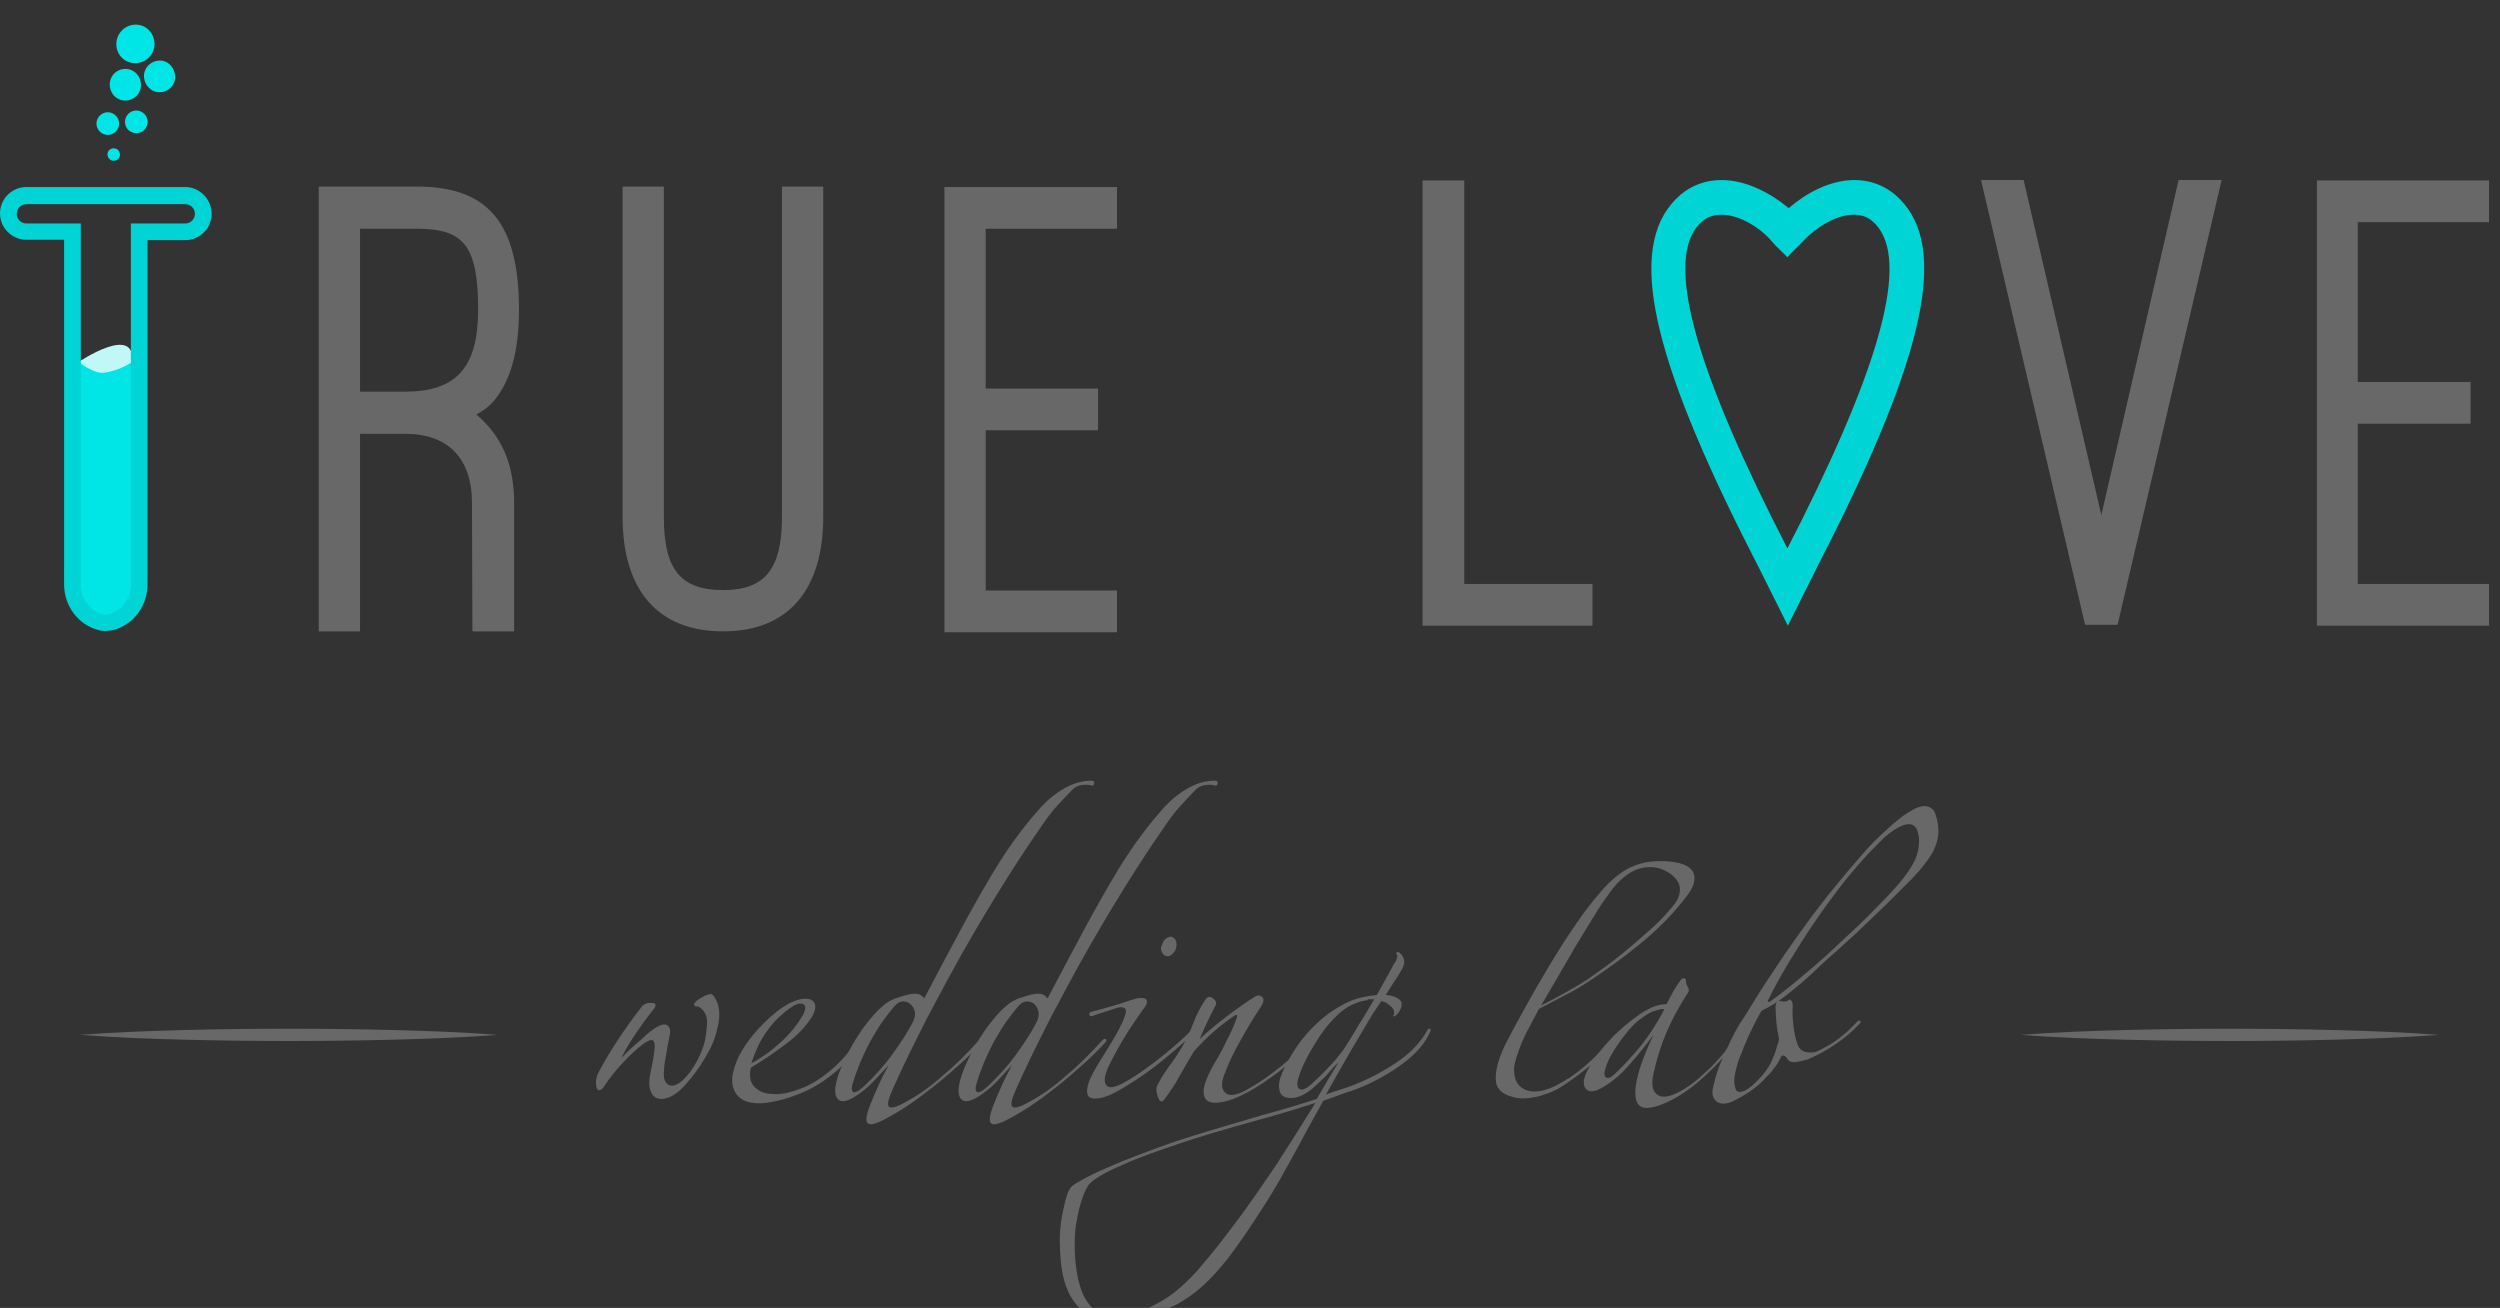 <?xml version="1.0" encoding="utf-8"?>
<!-- Generator: Adobe Illustrator 19.0.0, SVG Export Plug-In . SVG Version: 6.00 Build 0)  -->
<svg version="1.1" id="Layer_1" xmlns="http://www.w3.org/2000/svg" xmlns:xlink="http://www.w3.org/1999/xlink" x="0px" y="0px"
	 viewBox="-79 109 569.4 297.9" style="enable-background:new -79 109 569.4 297.9;" xml:space="preserve">
<rect x="-79" y="109" width="569.4" height="297.9" fill="#333333" stroke="none"/>
<style type="text/css">
	.st0{fill:#00D4D4;}
	.st1{fill:#C2F7F7;}
	.st2{fill:#00E6E6;}
	.st3{fill:#52BEC8;}
	.st4{fill:#686868;}
</style>
<g id="XMLID_112_">
	<path id="XMLID_113_" class="st0" d="M313.1,157.9c4,0,8.7,2.9,11.3,5.9c1.2,1.5,2.6,2.6,3.7,3.8c1.1-1.3,2.4-2.4,3.7-3.8
		c2.8-3,7.4-5.9,11.4-5.9c1.6,0,3,0.4,4.3,1.5c8.4,7.3,3.1,29.5-16.1,68l-3.3,6.5l-3.3-6.5c-19.2-38.5-24.5-60.8-16.1-68
		C310,158.3,311.5,157.9,313.1,157.9 M313.1,150c-3.6,0-6.8,1.2-9.4,3.4c-12,10.4-7.8,33.6,14.2,77.6l3.3,6.5l7,14l7-14l3.3-6.5
		c21.9-44,26.2-67.2,14.2-77.6c-2.6-2.2-5.8-3.4-9.3-3.4c-5.7,0-11.2,3.1-15,6.4C324.3,153,318.7,150,313.1,150L313.1,150z"/>
</g>
<g id="XMLID_110_">
	<path id="XMLID_39_" class="st1" d="M-61,191.4c0,0,12.9-8.7,12.1,0c-0.4,4.7-8.7,5.4-8.7,5.4L-61,191.4z"/>
</g>
<g id="XMLID_108_">
	<path id="XMLID_38_" class="st2" d="M-55.5,193.9c-2.3,0.2-5.6-2.5-5.6-2.5v53.1c0,2,2.6,4.3,6.1,4.8l0,0c3.5-0.5,6.1-2.8,6.1-4.8
		v-53.1C-48.8,191.4-51.7,193.5-55.5,193.9z"/>
</g>
<g id="XMLID_104_">
	<path id="XMLID_105_" class="st0" d="M-36.8,155.5c1.2,0,2.2,1,2.2,2.2l0,0c0,1.2-1,2.2-2.2,2.2h-12.4v82.3c0,3.1-2,5.9-5,6.7
		c-0.3,0.1-0.5,0.1-0.7,0.1s-0.4,0-0.7-0.1c-3-0.8-5-3.6-5-6.7v-82.3H-73c-1.2,0-2.2-1-2.2-2.2l0,0c0-1.2,1-2.2,2.2-2.2h18.1H-36.8
		 M-36.8,151.6h-18.1H-73c-3.3,0-6,2.7-6,6s2.7,6,6,6h8.6v78.5c0,4.9,3.2,9.2,7.8,10.4c0.6,0.2,1.2,0.2,1.7,0.2s1-0.1,1.7-0.2
		c4.6-1.2,7.8-5.5,7.8-10.4v-78.4h8.6c3.3,0,6-2.7,6-6C-30.8,154.4-33.5,151.6-36.8,151.6L-36.8,151.6z"/>
</g>
<g id="XMLID_102_">
	<path id="XMLID_35_" class="st3" d="M-53.1,243"/>
</g>
<g id="XMLID_100_">
	<path id="XMLID_34_" class="st2" d="M-45.9,124.9c0.8-1.8,3-2.6,4.7-1.8c1.7,0.8,2.6,3,1.8,4.8c-0.8,1.8-2.9,2.6-4.7,1.8
		C-45.9,128.8-46.7,126.7-45.9,124.9z"/>
</g>
<g id="XMLID_98_">
	<path id="XMLID_33_" class="st2" d="M-53.7,126.8c0.8-1.8,2.9-2.6,4.7-1.8c1.8,0.8,2.6,3,1.8,4.8s-2.9,2.6-4.7,1.8
		S-54.5,128.6-53.7,126.8z"/>
</g>
<g id="XMLID_96_">
	<path id="XMLID_32_" class="st2" d="M-50.3,135.7c0.6-1.3,2.1-1.9,3.4-1.3c1.3,0.6,1.9,2.1,1.3,3.4c-0.6,1.3-2.1,1.9-3.4,1.3
		C-50.3,138.6-50.9,137-50.3,135.7z"/>
</g>
<g id="XMLID_94_">
	<path id="XMLID_31_" class="st2" d="M-56.8,136.1c0.6-1.3,2.1-1.9,3.4-1.3s1.9,2.1,1.3,3.4c-0.6,1.3-2.1,1.9-3.4,1.3
		C-56.8,138.9-57.4,137.4-56.8,136.1z"/>
</g>
<g id="XMLID_92_">
	<path id="XMLID_30_" class="st2" d="M-54.4,143.6c0.3-0.7,1.1-1,1.9-0.7c0.7,0.3,1,1.2,0.7,1.9s-1.1,1-1.9,0.7
		C-54.4,145.1-54.7,144.3-54.4,143.6z"/>
</g>
<g id="XMLID_90_">
	<path id="XMLID_29_" class="st2" d="M-52.1,117.2c1-2.2,3.6-3.2,5.8-2.2c2.1,1,3.1,3.6,2.1,5.8s-3.6,3.2-5.8,2.2
		S-53.1,119.4-52.1,117.2z"/>
</g>
<g id="XMLID_53_">
	<g id="XMLID_84_">
		<g id="XMLID_87_">
			<path id="XMLID_28_" class="st4" d="M381.2,344.7c7.9-0.6,15.9-0.9,23.8-1.1s15.9-0.3,23.8-0.3s15.9,0.1,23.8,0.3
				c7.9,0.2,15.9,0.5,23.8,1.1c-7.9,0.6-15.9,0.9-23.8,1.1s-15.9,0.3-23.8,0.3s-15.9-0.1-23.8-0.3
				C397,345.6,389.1,345.3,381.2,344.7z"/>
		</g>
		<g id="XMLID_85_">
			<path id="XMLID_27_" class="st4" d="M-60.8,344.7c7.9-0.6,15.9-0.9,23.8-1.1s15.9-0.3,23.8-0.3s15.9,0.1,23.8,0.3
				c7.9,0.2,15.9,0.5,23.8,1.1c-7.9,0.6-15.9,0.9-23.8,1.1s-15.9,0.3-23.8,0.3s-15.9-0.1-23.8-0.3
				C-44.9,345.6-52.8,345.3-60.8,344.7z"/>
		</g>
	</g>
	<g id="XMLID_54_">
		<path id="XMLID_82_" class="st4" d="M81.6,349.9c-1.3,2.3-2.9,4.4-4.7,6.4c-1.1,1.2-2.2,2-3.2,2.5c-1.1,0.5-2,0.6-2.8,0.4
			s-1.4-0.8-1.7-1.7c-0.4-0.9-0.4-2.2-0.1-3.9c0.2-1,0.4-2,0.6-3c0.2-1.1,0.3-2,0.4-2.8c0.1-1.1-0.1-1.7-0.5-1.9
			c-0.4-0.1-1,0.1-2,0.8c-1.6,1.2-3.1,2.6-4.6,4.2s-3.1,3.5-4.6,5.8c-0.2,0.3-0.5,0.5-0.8,0.6s-0.5-0.1-0.7-0.5
			c-0.3-1.1-0.2-2.3,0.4-3.5c1.1-2.1,2.5-4.5,4.2-7.1s3.4-5,5.2-7.3c0.2-0.3,0.4-0.6,0.7-0.9c0.3-0.2,0.6-0.4,0.9-0.5
			c0.6-0.1,1.2-0.1,1.7,0c0.2,0.1,0.3,0.2,0.3,0.5c0,0.2-0.1,0.4-0.3,0.7c-1.4,1.7-2.7,3.5-4,5.4s-2.4,3.7-3.3,5.5
			c-0.1,0.1-0.1,0.2-0.1,0.3l0.2-0.2c0.8-0.9,1.8-1.8,2.8-2.7c1.1-0.9,2-1.7,2.8-2.5c0.5-0.4,1-0.8,1.6-1.2s1.1-0.7,1.5-0.8
			c0.7-0.3,1.3-0.2,1.7,0.2s0.5,1,0.4,1.7s-0.3,1.4-0.4,2.1s-0.3,1.4-0.4,2.2c-0.1,0.8-0.3,1.5-0.4,2.3s-0.2,1.5-0.2,2.3
			c-0.1,1.4,0.3,2.4,1.1,2.8s1.8,0.1,3-0.9c1.4-1.2,2.5-2.8,3.6-4.8c1-2,1.7-3.9,1.9-5.9c0.2-1.4,0.3-2.6,0.2-3.4
			c-0.1-0.9-0.5-1.7-1.3-2.4c-0.3-0.3-0.7-0.5-1.1-0.5c-0.3,0-0.4-0.1-0.5-0.3c-0.1-0.2,0.1-0.4,0.4-0.8c0.3-0.3,0.7-0.5,1.1-0.8
			c0.4-0.2,0.7-0.4,1.1-0.6c0.3-0.1,0.7-0.2,1-0.3c0.3,0,0.6,0.1,0.9,0.5c0.7,1,1.1,2.1,1.2,3.5s-0.1,2.7-0.5,4.1
			C83.9,345.5,83,347.6,81.6,349.9z"/>
		<path id="XMLID_79_" class="st4" d="M116,347.6c-1.2,1.9-2.5,3.6-4.1,5s-3.2,2.6-4.9,3.6s-3.5,1.8-5.2,2.4s-3.3,1.1-4.7,1.3
			c-2.2,0.5-4.1,0.5-5.6,0.1s-2.5-1.2-3.1-2.3s-0.8-2.5-0.5-4.1s1-3.5,2.2-5.5s2.8-4,4.8-6s3.9-3.5,5.9-4.6c1.1-0.5,2.1-0.9,3-1
			s1.6,0,2.1,0.3s0.8,0.8,0.8,1.5s-0.3,1.5-0.9,2.5c-1.5,2.3-3.5,4.3-6.1,6.2c-2.5,1.9-5.1,3.6-7.7,5.2c-0.5,2.3,0,3.9,1.5,4.9
			c1,0.8,2.4,1.1,4.2,1.1s3.7-0.5,5.8-1.3c2.1-0.8,4.2-2.1,6.3-3.8c2.1-1.7,4.1-3.8,5.8-6.3c0.3-0.3,0.4-0.4,0.5-0.2
			C116.1,347.1,116.1,347.3,116,347.6z M103.8,340.3c0.7-1.2,0.8-2.1,0.3-2.5c-0.6-0.4-1.5-0.3-2.7,0.5c-1,0.6-1.9,1.4-2.9,2.3
			s-1.9,2-2.7,3.1c-0.9,1.2-1.6,2.4-2.2,3.7c-0.6,1.3-1.1,2.6-1.5,3.8c2.6-1.4,4.9-3.1,6.8-4.9C100.9,344.5,102.5,342.5,103.8,340.3
			z"/>
		<path id="XMLID_76_" class="st4" d="M170.2,287.5c-0.1,0.4-0.3,0.5-0.6,0.4c-0.6-0.2-1.4-0.2-2.2-0.1c-0.9,0.1-1.6,0.5-2.2,1.1
			c-1,1-2.1,2.2-3.4,3.6s-2.7,3.3-4.3,5.7c-2.5,3.6-5.2,7.7-8,12.2s-5.7,9.3-8.6,14.4s-5.7,10.3-8.6,15.8
			c-2.8,5.5-5.5,10.9-7.9,16.3c-1.1,2.4-1.4,3.8-0.9,4.2s1.9,0,4.1-1.3c2.6-1.4,5.3-3.3,8-5.7c2.8-2.3,5.6-5.1,8.4-8.2
			c0.3-0.3,0.6-0.4,0.8-0.2c0.2,0.2,0.1,0.5-0.3,0.9c-1.5,1.6-3.1,3.2-4.9,4.8c-1.8,1.6-3.6,3.2-5.5,4.7s-3.7,2.9-5.6,4.2
			c-1.9,1.3-3.7,2.4-5.4,3.3c-2.5,1.4-4,1.8-4.5,1.2c-0.5-0.5-0.3-2,0.7-4.4c0.4-1.1,1-2.4,1.7-4s1.5-3.2,2.4-4.8
			c-0.9,1-1.8,1.9-2.7,2.9s-1.8,1.9-2.8,2.7c-3.1,2.5-5.1,3.2-6.1,2.1s-0.7-3.5,0.8-7.2c0.4-1,1-2.2,1.6-3.4
			c0.7-1.3,1.4-2.6,2.3-3.9c0.8-1.3,1.7-2.5,2.7-3.7s1.9-2.2,2.9-3c0.9-0.8,1.9-1.4,3.1-1.8s2.2-0.7,3.3-0.9c0.5-0.1,1.1-0.1,1.6,0
			s1,0.5,1.4,1c3-5.7,5.8-11,8.5-16s5.1-9.2,7.2-12.7s4.1-6.4,5.9-8.8s3.5-4.4,5-6.1c1.8-1.9,3.6-3.3,5.6-4.4s4-1.6,6-1.6
			C170.2,286.9,170.3,287.1,170.2,287.5z M129.1,338.7c-0.5-1-1.2-1.5-2.1-1.6c-0.7-0.1-1.5,0.2-2.1,0.9c-1,1.1-2,2.4-3,3.8
			s-1.8,2.9-2.7,4.4c-0.8,1.5-1.5,3-2.2,4.6c-0.6,1.5-1.2,3-1.6,4.4c-0.5,1.4-0.5,2.2-0.1,2.5s1.3-0.2,2.6-1.4
			c2.4-2.3,4.5-4.6,6.3-7.1s3.4-4.9,4.6-7.2C129.5,340.7,129.6,339.6,129.1,338.7z"/>
		<path id="XMLID_73_" class="st4" d="M198.3,287.5c-0.1,0.4-0.3,0.5-0.6,0.4c-0.6-0.2-1.4-0.2-2.2-0.1c-0.9,0.1-1.6,0.5-2.2,1.1
			c-1,1-2.1,2.2-3.4,3.6s-2.7,3.3-4.3,5.7c-2.5,3.6-5.2,7.7-8,12.2s-5.7,9.3-8.6,14.4s-5.7,10.3-8.6,15.8
			c-2.8,5.5-5.5,10.9-7.9,16.3c-1.1,2.4-1.4,3.8-0.9,4.2s1.9,0,4.1-1.3c2.6-1.4,5.3-3.3,8-5.7c2.8-2.3,5.6-5.1,8.4-8.2
			c0.3-0.3,0.6-0.4,0.8-0.2c0.2,0.2,0.1,0.5-0.3,0.9c-1.5,1.6-3.1,3.2-4.9,4.8c-1.8,1.6-3.6,3.2-5.5,4.7s-3.7,2.9-5.6,4.2
			c-1.9,1.3-3.7,2.4-5.4,3.3c-2.5,1.4-4,1.8-4.5,1.2c-0.5-0.5-0.3-2,0.7-4.4c0.4-1.1,1-2.4,1.7-4s1.5-3.2,2.4-4.8
			c-0.9,1-1.8,1.9-2.7,2.9s-1.8,1.9-2.8,2.7c-3.1,2.5-5.1,3.2-6.1,2.1s-0.7-3.5,0.8-7.2c0.4-1,1-2.2,1.6-3.4
			c0.7-1.3,1.4-2.6,2.3-3.9c0.8-1.3,1.7-2.5,2.7-3.7s1.9-2.2,2.9-3c0.9-0.8,1.9-1.4,3.1-1.8s2.2-0.7,3.3-0.9c0.5-0.1,1.1-0.1,1.6,0
			s1,0.5,1.4,1c3-5.7,5.8-11,8.5-16s5.1-9.2,7.2-12.7c2.1-3.5,4.1-6.4,5.9-8.8c1.8-2.4,3.5-4.4,5-6.1c1.8-1.9,3.6-3.3,5.6-4.4
			s4-1.6,6-1.6C198.3,286.9,198.4,287.1,198.3,287.5z M157.3,338.7c-0.5-1-1.2-1.5-2.1-1.6c-0.7-0.1-1.5,0.2-2.1,0.9
			c-1,1.1-2,2.4-3,3.8s-1.8,2.9-2.7,4.4c-0.8,1.5-1.5,3-2.2,4.6c-0.6,1.5-1.2,3-1.6,4.4c-0.5,1.4-0.5,2.2-0.1,2.5s1.3-0.2,2.6-1.4
			c2.4-2.3,4.5-4.6,6.3-7.1s3.4-4.9,4.6-7.2C157.7,340.7,157.7,339.6,157.3,338.7z"/>
		<path id="XMLID_70_" class="st4" d="M195.9,341.4c-2.7,2.7-5.6,5.4-9,8.2c-3.3,2.8-6.6,5.1-9.8,7c-1.8,1.1-3.3,1.9-4.7,2.3
			s-2.4,0.4-3.1,0.1c-0.6-0.3-0.9-1.1-0.6-2.4c0.2-1.3,1.1-3.1,2.5-5.4c1-1.6,2.1-3.4,3.2-5.2c1.1-1.8,1.9-3.4,2.5-4.8
			c0.5-1.2,0.7-2,0.4-2.4s-0.9-0.5-1.7-0.3c-1,0.3-1.9,0.6-2.8,0.9s-1.9,0.6-3,1c-0.3,0.1-0.6,0.1-0.7-0.3c-0.1-0.3,0.1-0.5,0.6-0.7
			c1.4-0.3,3-0.8,4.8-1.3s3.3-1.1,4.7-1.5c1.2-0.4,2.1-0.4,2.7-0.1c0.6,0.4,0.4,1.3-0.7,2.6c-1.6,2.3-3.2,4.6-4.6,7
			c-1.4,2.4-2.5,4.5-3.3,6.2c-0.8,1.9-0.9,3.2-0.3,3.9c0.6,0.7,1.8,0.5,3.6-0.4c1.5-0.8,3.1-1.8,4.8-3s3.4-2.5,5-3.8
			s3.2-2.7,4.7-4.1s2.9-2.8,4.1-4.1c0.3-0.4,0.6-0.5,0.8-0.3C196.4,340.7,196.3,341,195.9,341.4z M188.8,323.2
			c0.2,0.5,0.2,1.1,0.1,1.6c-0.1,0.5-0.4,1-0.7,1.3c-0.7,0.8-1.5,0.9-2.1,0.4c-0.3-0.3-0.5-0.6-0.6-1s-0.1-0.7,0-0.9
			c0.1-0.2,0.2-0.5,0.3-0.8s0.3-0.6,0.5-0.8c0.3-0.3,0.8-0.6,1.4-0.7C188.2,322.5,188.6,322.7,188.8,323.2z"/>
		<path id="XMLID_68_" class="st4" d="M211.7,353.5c-2.3,1.7-4.5,3.2-6.6,4.3c-2.2,1.2-4.1,1.9-5.7,2.2c-1.6,0.3-2.7,0.2-3.4-0.3
			s-1-1.5-0.8-2.8c0.2-1.4,1-3.2,2.2-5.4c1-1.6,2-3.4,3-5.5c1.1-2.1,1.8-3.8,2.3-5.2c0.1-0.3,0.1-0.5,0-0.6s-0.3,0-0.5,0.1
			c-1.5,1-3.1,2.2-4.8,3.7s-3.2,3-4.5,4.5c-1.1,1.8-2.1,3.6-3.2,5.5c-1,1.9-2.2,3.6-3.5,5.4c-0.5,0.7-1,0.6-1.3-0.2
			c-0.3-0.5-0.4-1.1-0.5-1.7s0.1-1.2,0.4-1.7c0.7-1.4,1.6-2.7,2.6-4.1c1-1.3,1.9-2.7,2.8-4.2c1-1.8,1.9-3.6,2.6-5.5s1.6-3.6,2.8-5.4
			c0.5-0.7,1.1-0.7,1.8-0.1c0.4,0.3,0.6,0.7,0.6,0.9c0,0.3-0.1,0.6-0.3,0.9c-0.5,1-1.1,2.1-1.7,3.4c-0.6,1.3-1.2,2.6-1.8,4
			c2-1.9,4.1-3.6,6.2-5.2c2.1-1.6,4.3-3.2,6.6-4.6c0.6-0.3,1.2-0.2,1.6,0.3c0.3,0.5,0.2,1.1-0.3,1.9c-1.8,2.7-3.4,5.4-5,8.3
			c-1.6,2.8-2.7,5.3-3.5,7.5c-0.7,1.9-0.6,3.2,0.3,4c0.8,0.8,2.4,0.6,4.5-0.5c2.2-1.2,4.4-2.6,6.7-4.4c2.3-1.7,4.3-3.5,5.9-5.3
			c0.3-0.3,0.5-0.3,0.7-0.2c0.2,0.2,0.1,0.4-0.2,0.8C216,350,214,351.8,211.7,353.5z"/>
		<path id="XMLID_64_" class="st4" d="M239.6,351.9c-3.3,2.3-6.9,4.2-10.9,5.6c-1.1,0.3-2.1,0.7-3.2,1.1c-1,0.4-2,0.7-3.1,1.1
			l-1.5,2.7c-1.4,2.5-2.9,5.2-4.3,7.9c-1.5,2.7-3,5.4-4.5,8.1c-1.8,3.1-3.8,6.2-5.8,9.2c-2,3.1-3.9,5.7-5.7,8.1
			c-2,2.5-3.9,4.6-5.8,6.3c-1.9,1.7-3.8,3-5.8,4.1c-2,1-4,1.8-6.2,2.4c-2.1,0.6-4.5,0.9-7,1.1c-4.2,0.1-7.4-1-9.5-3.3
			c-2.1-2.4-3.3-5.7-3.7-10.1c-0.3-3.3-0.3-6.1,0-8.4s0.8-4.4,1.3-6.2c0.2-0.8,0.5-1.4,0.8-1.9s1-1,1.9-1.5c1.9-1.1,4.1-2.2,6.5-3.2
			c2.4-1.1,5-2.1,7.6-3.1c2.7-1,5.3-2,8-2.9s5.2-1.7,7.6-2.4c4.3-1.3,8.5-2.5,12.5-3.7c4.1-1.1,8.1-2.3,12.1-3.6
			c0.8-1.4,1.6-2.7,2.4-4.1s1.6-2.6,2.3-3.8c0.1-0.1,0.1-0.2,0.1-0.3c0,0-0.1,0-0.2,0.2c-0.5,0.5-1.1,1.1-1.6,1.7s-1,1.2-1.6,1.7
			c-0.5,0.5-1.1,1.1-1.6,1.5c-0.5,0.5-1,0.9-1.4,1.2c-2,1.5-3.9,2-5.5,1.5c-0.7-0.2-1.2-0.7-1.4-1.6s-0.1-1.8,0.2-2.8
			c0.6-1.8,1.6-3.7,2.9-5.8s2.7-3.9,4.3-5.5c1.6-1.7,3.4-3.2,5.5-4.5s4.1-2.2,6.2-2.6c0.5-0.1,1-0.2,1.5-0.3c0.5,0,1-0.1,1.6-0.2
			l3.5-6.3c0.1-0.3,0.3-0.7,0.5-0.9c0.2-0.3,0.4-0.6,0.5-0.9c0-0.1,0-0.3,0.1-0.5s0.1-0.4,0-0.5c-0.3-0.3-0.3-0.5,0-0.6
			c0.3-0.2,0.7,0.1,1.2,0.8c0.5,0.8,0.6,1.6,0.1,2.7c-0.4,0.8-0.9,1.6-1.5,2.5s-1.2,1.8-1.8,2.8l-0.6,0.9c1,0.1,1.8,0.3,2.4,0.6
			c0.7,0.3,1.2,0.8,1.2,1.2c0.1,0.5,0,1-0.2,1.4c-0.2,0.5-0.5,0.9-0.8,1.2c-0.3,0.3-0.5,0.5-0.6,0.5c-0.3,0-0.3-0.2-0.1-0.5
			c0.1-0.5,0-1-0.4-1.5c-0.4-0.4-0.9-0.8-1.5-1.2c-0.4-0.1-0.7-0.2-1-0.3c-0.3,0.5-0.7,1.1-1,1.5c-0.3,0.5-0.7,1-1,1.5
			c-1.2,2-2.8,4.7-4.8,8.1s-3.9,6.8-5.8,10.2c0.9-0.3,1.7-0.7,2.6-0.9c0.8-0.3,1.8-0.6,2.7-0.9c3.8-1.4,7.3-3.2,10.6-5.4
			c3.3-2.2,5.6-4.6,7.1-7.3c0.2-0.4,0.4-0.6,0.7-0.5c0.2,0.1,0.2,0.4-0.1,1C245.3,347.1,242.9,349.6,239.6,351.9z M207.9,364
			c-4.1,1.1-7.8,2.2-11.2,3.2c-2.2,0.7-4.6,1.4-6.9,2.2c-2.4,0.8-4.7,1.6-6.9,2.4s-4.3,1.6-6.2,2.5c-1.9,0.8-3.6,1.6-4.9,2.4
			c-1.4,0.8-2.3,1.5-2.8,2.1c-0.5,0.7-0.9,1.5-1.3,2.6c-0.7,1.8-1.2,3.9-1.6,6.4c-0.4,2.5-0.4,5.2-0.2,8.1c0.5,5.8,2,9.7,4.6,11.5
			c2.6,1.9,6.5,1.7,11.8-0.4c2.2-1,4.2-2.1,6-3.5s3.6-3.1,5.4-5.1c1.6-1.9,3.4-4,5.2-6.3c1.8-2.4,3.7-4.8,5.5-7.3s3.5-4.9,5.1-7.3
			c1.6-2.3,3-4.4,4.1-6.2c1.2-1.8,2.3-3.6,3.5-5.5s2.3-3.7,3.5-5.6C216.2,361.6,212,362.9,207.9,364z M232.5,336.8
			c-1.2,0.1-2.4,0.5-3.7,1.1c-1.2,0.6-2.3,1.4-3.3,2.4c-1.8,1.7-3.5,3.9-5,6.4c-1.6,2.6-2.8,4.9-3.5,7c-0.6,1.6-0.7,2.7-0.2,3.2
			s1.4,0.3,2.7-0.8c1.2-1.1,2.5-2.3,3.9-3.8c1.4-1.4,2.6-2.9,3.7-4.4c0.4-0.6,0.9-1.4,1.4-2.2c0.5-0.9,1.1-1.7,1.6-2.7
			c0.6-0.9,1.1-1.8,1.7-2.7c0.5-0.9,1-1.7,1.4-2.4l0.8-1.3h-1.5V336.8L232.5,336.8z"/>
		<path id="XMLID_61_" class="st4" d="M294.4,324.1c-3.8,3.1-7.6,5.8-11.5,8.4c-1.8,1.2-3.7,2.3-5.7,3.3c-1.9,1-3.8,2-5.7,3
			c-1,1.8-1.8,3.5-2.7,5.1c-0.8,1.6-1.5,3.2-2,4.7c-0.7,1.9-1.1,3.5-0.9,4.8c0.1,1.4,0.6,2.4,1.4,3.1s1.9,1.1,3.2,1.1
			c1.4,0,2.9-0.4,4.6-1.2c2.4-1.2,4.7-2.7,7-4.7s4.5-4.2,6.5-6.8c0.3-0.3,0.6-0.4,0.8-0.2c0.2,0.2,0.1,0.5-0.3,0.8
			c-2.4,2.9-4.6,5.2-6.8,6.9c-2.1,1.7-4.1,3.1-5.8,4.2c-1.2,0.8-2.8,1.4-4.7,2c-1.9,0.5-3.6,0.7-5.1,0.5c-3.1-0.5-4.8-1.8-5-3.9
			s0.5-4.8,2-8c1.4-2.8,3-5.7,4.6-8.6s3.2-5.7,4.7-8.2c1.5-2.6,3-4.9,4.3-7c1.4-2.1,2.5-3.8,3.4-5c0.7-1.1,1.5-2.1,2.2-3
			s1.4-1.8,2.2-2.7c1.5-1.9,3.1-3.4,4.7-4.6c2-1.5,4.2-2.4,6.7-2.8c2.5-0.3,4.9-0.2,7,0.3c2,0.5,3.2,1.5,3.4,2.9
			c0.2,1.5-0.5,3.2-2.2,5.2C301.7,317.6,298.2,321,294.4,324.1z M303.6,311.2c-0.1-1.1-0.8-2.1-1.9-3c-1.6-1.2-3.3-1.8-5.3-1.7
			c-1.9,0.1-3.7,0.8-5.3,2.1c-1.3,1-2.5,2.3-3.6,3.9c-1.1,1.5-2.3,3.2-3.4,5.1c-1.8,2.9-3.8,6.1-5.8,9.6s-4,6.9-6,10.3L272,338
			c1.8-0.9,3.5-1.8,5.3-2.8s3.5-2,5.1-3c1-0.7,2.4-1.7,4.2-3c1.8-1.3,3.7-2.8,5.6-4.4s3.8-3.3,5.7-5c1.8-1.7,3.3-3.4,4.5-4.9
			C303.4,313.5,303.7,312.4,303.6,311.2z"/>
		<path id="XMLID_58_" class="st4" d="M309.9,353.5c-2.7,2.6-5.3,4.5-7.9,5.9c-4.1,2.1-6.7,2.5-7.8,1.2c-1.1-1.3-1-4.2,0.4-8.6
			c0.7-2.1,1.7-4.6,3-7.3c-1.8,2.4-3.6,4.7-5.5,6.8c-1.9,2.2-3.8,3.8-5.8,5s-3.3,1.4-4.1,0.5c-0.8-0.9-0.6-2.4,0.5-4.5
			c1.4-2.5,3.1-4.7,5.1-6.8s4-3.8,6-5.2c1-0.8,2.1-1.4,3.3-2c1.2-0.5,2.3-0.8,3.5-0.8c1-2.1,2-3.9,3.2-5.5c0.2-0.3,0.4-0.4,0.7-0.4
			c0.3,0,0.5,0.2,0.5,0.6c0,0.3,0,0.5,0.1,0.7s0.1,0.3,0.2,0.5l0.2,0.4c0.2,0.4,0.2,0.8,0,1c-2.2,3.4-3.9,6.6-5.1,9.5
			s-2.1,5.9-2.8,9c-0.5,2.3-0.3,3.9,0.7,4.7c1,0.8,2.4,0.8,4.5-0.2c1.1-0.5,2.2-1.2,3.5-2.1c1.2-0.9,2.4-2,3.6-3.1s2.3-2.3,3.4-3.6
			c1.1-1.3,2-2.5,2.9-3.8c0.2-0.3,0.4-0.4,0.6-0.3c0.2,0.2,0.2,0.4,0,0.7C314.8,348.4,312.6,351,309.9,353.5z M296.9,339.6
			c-1.1,0.6-2.2,1.4-3.3,2.3c-0.5,0.5-1.1,1.1-1.8,1.9c-0.6,0.8-1.3,1.6-1.9,2.5s-1.3,1.8-1.8,2.8c-0.6,1-1,1.9-1.3,2.8
			c-0.5,1.4-0.5,2.2,0,2.5s1.2,0,2.2-1c1.9-1.8,3.8-3.9,5.8-6.3c1.9-2.4,3.7-5.2,5.3-8.3C299.1,338.8,298.1,339.1,296.9,339.6z"/>
		<path id="XMLID_55_" class="st4" d="M362.5,298.6c-0.1,1.1-0.3,2.3-0.8,3.4c-0.3,0.9-1,2-1.9,3.2c-0.9,1.3-2,2.5-3.1,3.7
			c-1.1,1.1-2.4,2.4-3.9,3.9s-3,3-4.6,4.5s-3.1,3-4.7,4.5c-1.6,1.4-3,2.7-4.2,3.8c-1.2,1-2.5,2.2-3.8,3.4c-1.3,1.3-2.6,2.5-4,3.7
			s-2.8,2.3-4.2,3.4c-1.4,1.1-2.8,1.9-4.1,2.6l-0.4,0.2c-0.3,0.1-0.5,0.3-0.6,0.4s-0.2,0.3-0.4,0.6c-0.4,0.8-0.9,1.6-1.3,2.5
			c-0.5,0.9-0.9,1.9-1.4,2.9c-0.4,1-0.9,2-1.2,2.9c-0.4,1-0.7,1.8-1,2.5c-0.3,1-0.6,2.1-0.8,3.3c-0.2,1.2-0.1,2.2,0.2,3
			c0.1,0.4,0.4,0.6,0.8,0.7c0.4,0,0.8-0.1,1.3-0.3c1-0.5,1.9-1.3,2.9-2.3s1.8-2,2.5-3.1c0.3-0.5,0.7-1.2,1-2s0.6-1.4,0.7-1.9
			s0.3-1.1,0.5-1.6s0.2-1,0.1-1.4c-0.2-0.9-0.4-2-0.5-3.2c-0.1-1.3-0.2-2.5-0.2-3.7c0-0.3,0.1-0.7,0.3-0.9c0.2-0.3,0.4-0.4,0.8-0.3
			c0.3,0.1,0.6,0.1,1,0.1s0.7-0.1,0.8-0.3c0.3-0.2,0.5-0.2,0.7,0.1c0.2,0.3,0.3,0.7,0.3,1.1c-0.1,1.6,0,3.2,0.2,4.8s0.5,3,0.9,4
			c0.3,1,1,1.6,1.9,1.8c1,0.2,1.9,0.2,2.9-0.3c1.6-0.8,3.1-1.6,4.5-2.7c1.4-1,2.8-2.3,4.2-3.8c0.3-0.3,0.6-0.4,0.8-0.3
			c0.2,0.1,0.1,0.4-0.2,0.7c-1.5,1.6-3.3,3.2-5.4,4.6s-4.2,2.6-6.4,3.5c-1,0.3-1.9,0.5-2.8,0.6s-1.5-0.2-1.8-0.7s-0.6-0.8-0.9-0.8
			s-0.5,0.1-0.6,0.4c-0.3,0.7-0.7,1.4-1.3,2.2c-0.6,0.8-1.2,1.6-2,2.3c-1,1.2-2.2,2.2-3.6,3.2c-1.5,1-2.9,1.8-4.4,2.5
			c-1.4,0.5-2.4,0.5-3.3-0.1c-0.9-0.7-1.2-1.8-0.8-3.3c0.4-2.1,1.2-4.5,2.3-7c1.2-2.6,2.3-5,3.6-7.2c0.3-0.5,0.7-1,1-1.5
			c0.3-0.4,0.6-1,1-1.6c1.6-2.6,3.3-5.4,5.2-8.2c1.9-2.9,3.8-5.7,5.8-8.5c1-1.4,2.2-3,3.4-4.7c1.3-1.7,2.6-3.4,4-5.2
			c1.4-1.7,2.9-3.5,4.3-5.2c1.5-1.7,2.9-3.4,4.3-5c1.1-1.2,2.4-2.5,3.9-3.9s2.9-2.6,4.2-3.6c0.7-0.5,1.6-1.1,2.5-1.6
			s1.8-0.8,2.7-0.8c0.5,0,1.1,0.2,1.5,0.5c0.5,0.3,0.8,0.8,1,1.6C362.4,296.2,362.5,297.5,362.5,298.6z M353.3,297.5
			c-1.3,0.7-2.6,1.7-4,3.1s-2.8,2.8-4.1,4.3c-1.7,1.9-3.5,4-5.4,6.5s-3.8,5.1-5.7,7.9c-1.9,2.8-3.7,5.7-5.5,8.6
			c-1.8,3-3.5,6-4.9,8.9c-0.1,0.2-0.1,0.3,0.1,0.4c0.2,0,0.3,0,0.5-0.2c2.4-1.7,4.9-3.7,7.7-6.1c2.8-2.3,5.5-4.7,8.2-7.3
			c2.7-2.5,5.3-4.9,7.6-7.3c2.4-2.4,4.4-4.5,5.9-6.3c1.4-1.6,2.5-3.3,3.3-4.8c0.8-1.6,1.1-3.3,1.1-5
			C357.8,296.7,356.3,295.9,353.3,297.5z"/>
	</g>
</g>
<polygon id="XMLID_7_" class="st4" points="254.5,150.1 245,150.1 245,251.5 283.7,251.5 283.7,242 254.5,242 "/>
<polygon id="XMLID_6_" class="st4" points="399.6,226.3 381.9,150 372.2,150 395.9,251.3 403.3,251.3 427,150 417.2,150 "/>
<polygon id="XMLID_5_" class="st4" points="487.9,159.6 487.9,150.1 448.7,150.1 448.7,251.5 487.9,251.5 487.9,242 458,242 
	458,205.5 483.7,205.5 483.7,196 458,196 458,159.6 "/>
<path id="XMLID_46_" class="st4" d="M28.6,252.8h9.5v-29.2c0-8-2.3-14.1-7.1-18.8c-0.5-0.5-1-1-1.5-1.4c1.5-0.8,2.9-1.8,3.9-3
	c3.9-4.6,5.8-11.4,5.8-20.8c0-19.7-6.9-28.1-23.2-28.1H-6.4v101.3H3v-45h10.2c9.9,0,15.3,5.6,15.3,15.8L28.6,252.8L28.6,252.8z
	 M3,161.1h13.1c10.7,0,13.8,4.1,13.8,18.5c0,13.1-5,18.6-16.6,18.6H3V161.1z"/>
<path id="XMLID_2_" class="st4" d="M99.1,226.8c0,11.8-3.9,16.6-13.4,16.6c-9.7,0-13.5-4.7-13.5-16.6v-75.3h-9.4v75.2
	c0,16.8,8.1,26.1,22.9,26.1c14.7,0,22.8-9.3,22.8-26.1v-75.2h-9.4V226.8L99.1,226.8z"/>
<polygon id="XMLID_1_" class="st4" points="136.1,253 175.4,253 175.4,243.5 145.5,243.5 145.5,207 171.1,207 171.1,197.5 
	145.5,197.5 145.5,161.1 175.4,161.1 175.4,151.6 136.1,151.6 "/>
</svg>
